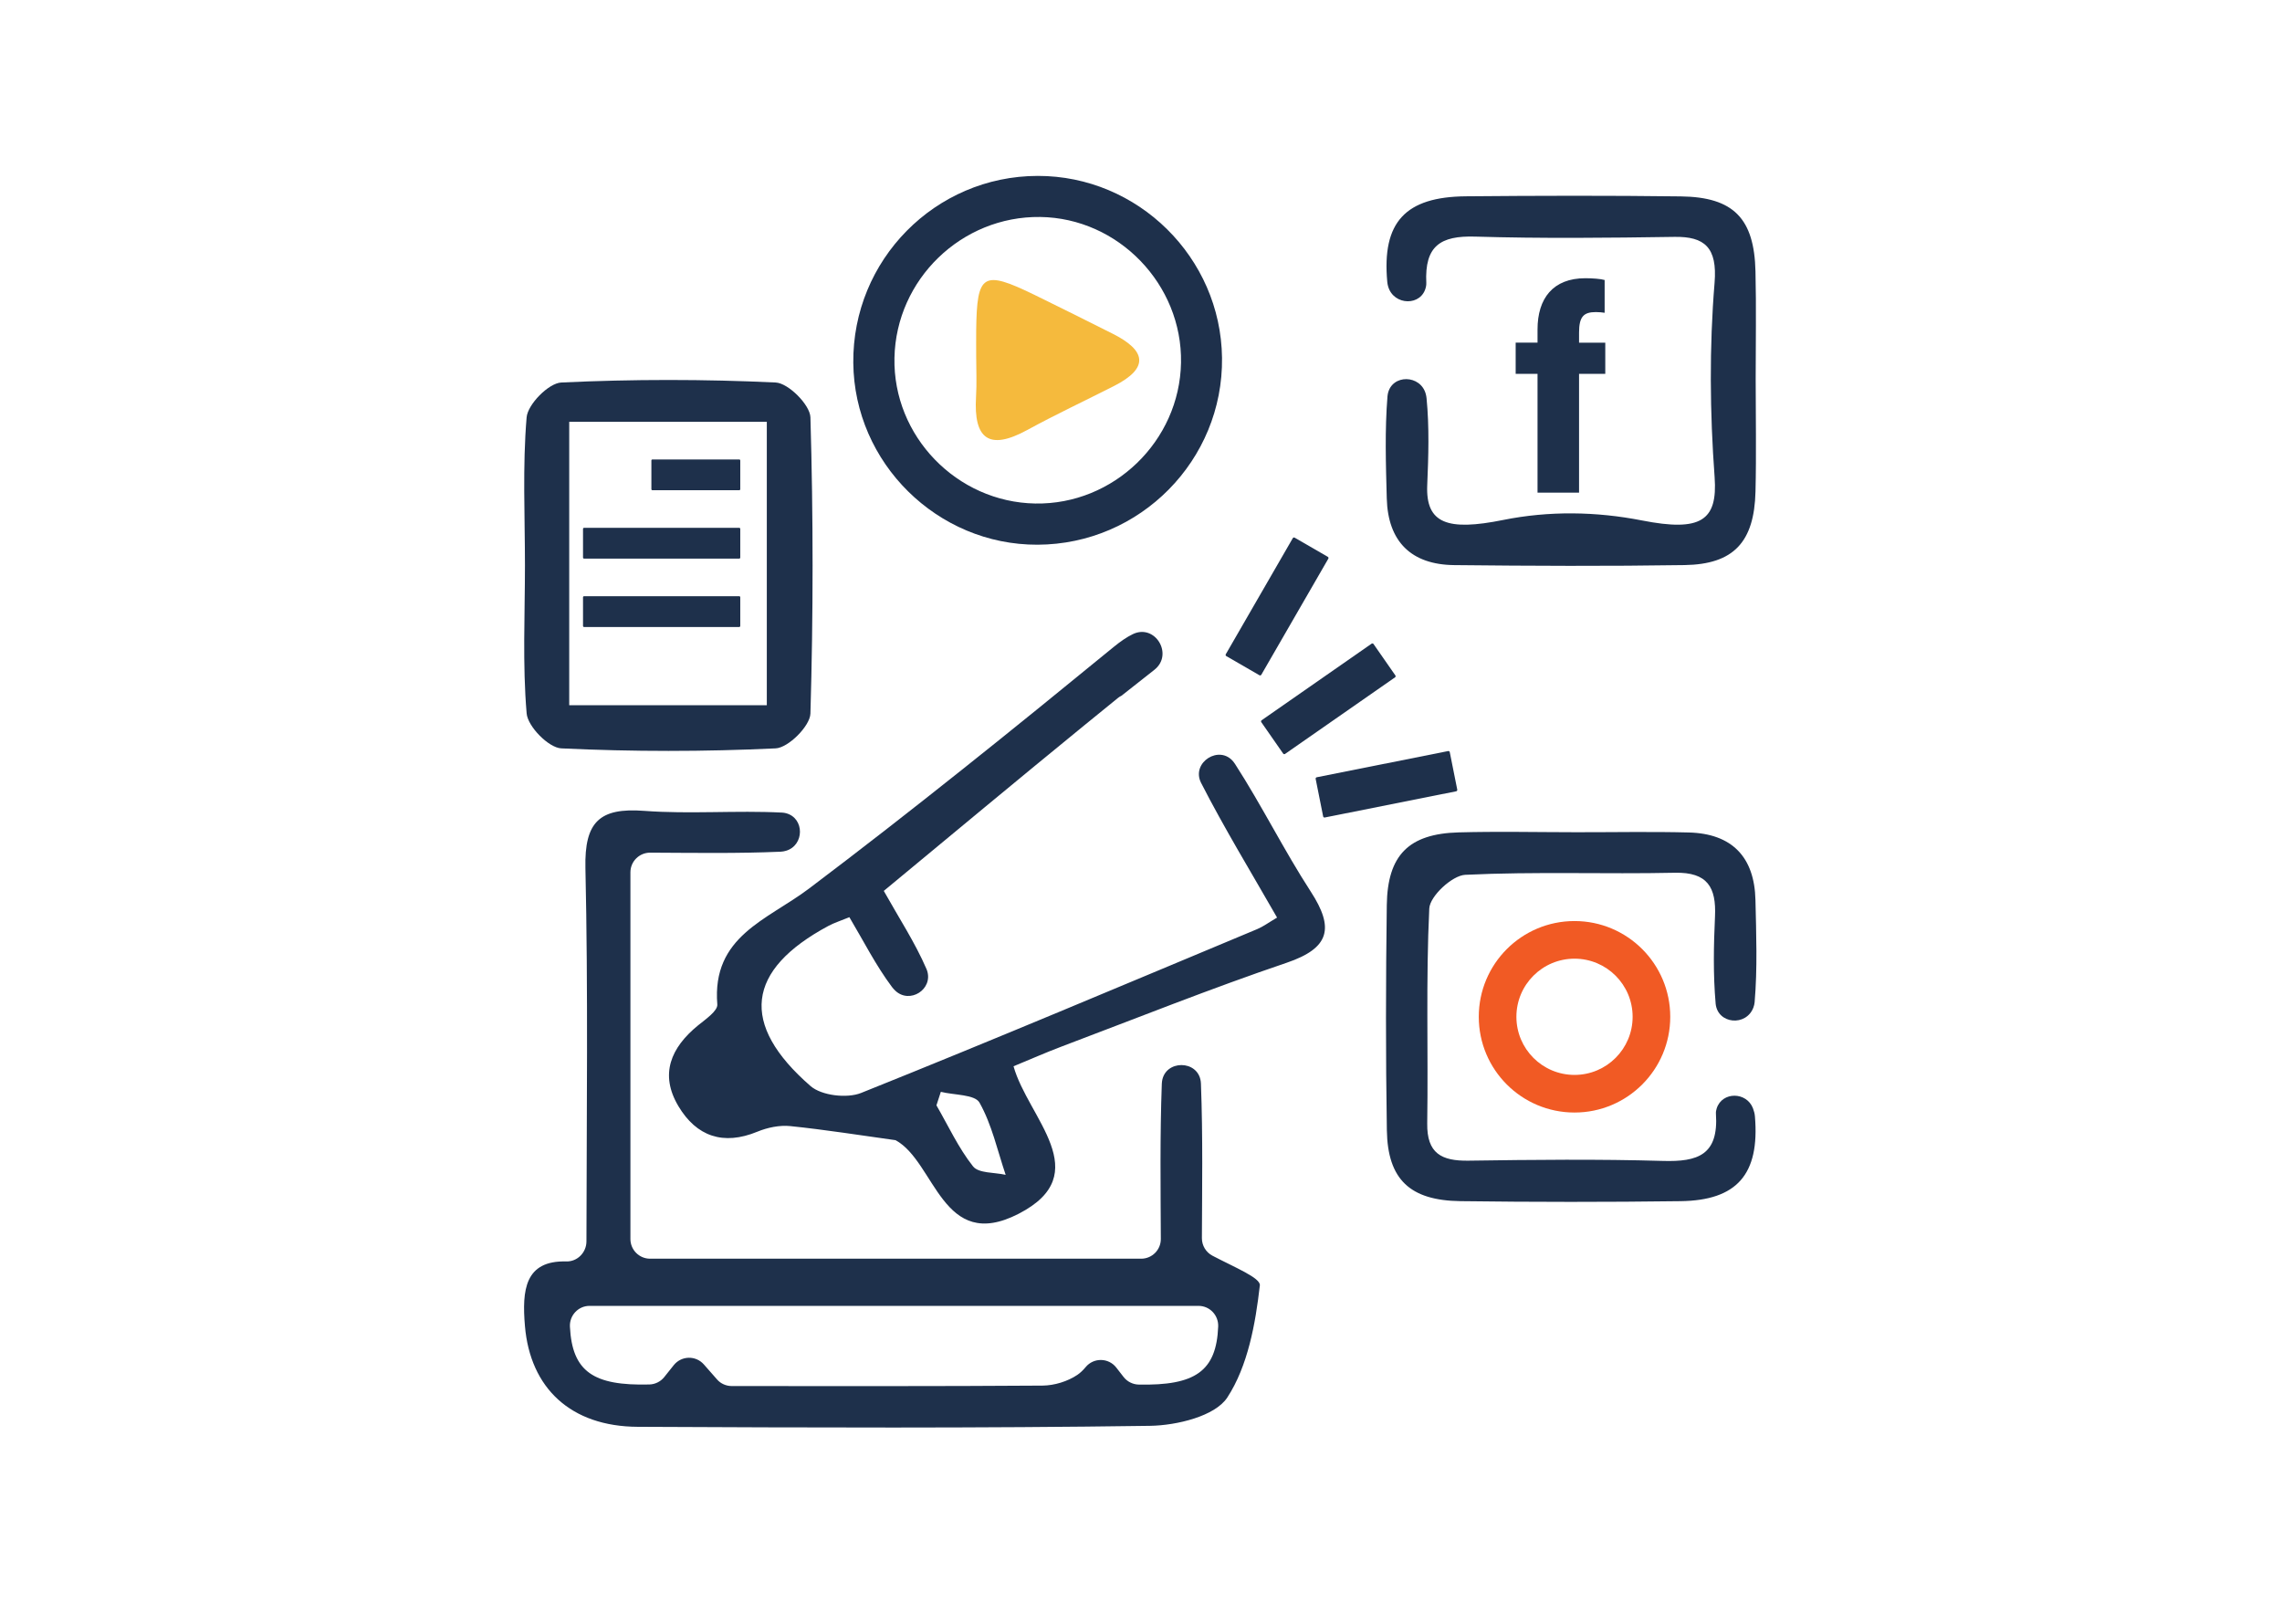 <?xml version="1.0" encoding="utf-8"?>
<!-- Generator: Adobe Illustrator 23.0.5, SVG Export Plug-In . SVG Version: 6.00 Build 0)  -->
<svg version="1.1" id="Layer_1" xmlns="http://www.w3.org/2000/svg" xmlns:xlink="http://www.w3.org/1999/xlink" x="0px" y="0px"
	 viewBox="0 0 999 711" style="enable-background:new 0 0 999 711;" xml:space="preserve">
<style type="text/css">
	.st0{fill:#FFFFFF;}
	.st1{fill:#1E304B;}
	.st2{fill:#F5BA3D;}
	.st3{fill:#B3B3B3;}
	.st4{opacity:0.22;}
	.st5{fill:none;}
	.st6{fill-rule:evenodd;clip-rule:evenodd;fill:#231F20;}
	.st7{fill:#00305C;}
	.st8{fill:#F7FAFB;}
	.st9{fill:#FB5253;}
	.st10{opacity:0.8;}
	.st11{fill:#E6E6E6;}
	.st12{fill:#999999;}
	.st13{fill-rule:evenodd;clip-rule:evenodd;fill:#F5BA3D;}
	.st14{fill-rule:evenodd;clip-rule:evenodd;fill:#1E304B;}
	.st15{fill-rule:evenodd;clip-rule:evenodd;fill:#FCFDFF;}
	.st16{fill-rule:evenodd;clip-rule:evenodd;fill:#000414;}
	.st17{fill:#FFF5EF;}
	.st18{fill:#121212;}
	.st19{fill:#F1F2F2;}
	.st20{fill:#4D4D4D;}
	.st21{fill:#F2F2F2;}
	.st22{fill-rule:evenodd;clip-rule:evenodd;}
	.st23{fill-rule:evenodd;clip-rule:evenodd;fill:#FFFFFF;}
	.st24{fill-rule:evenodd;clip-rule:evenodd;fill:#E6E6E6;}
	.st25{clip-path:url(#SVGID_2_);}
	.st26{fill:#FFD150;}
	.st27{fill:#EAE5D8;}
	.st28{fill:#CCCCCC;}
	.st29{fill:#F15A24;}
	.st30{fill:#FBB03B;}
	.st31{fill:#1A1A1A;}
	.st32{fill:#231F20;}
	.st33{fill:#808080;}
	.st34{fill:none;stroke:#4D4D4D;stroke-width:0.5;stroke-miterlimit:10;}
	.st35{opacity:0.56;}
	.st36{opacity:0.41;}
	.st37{clip-path:url(#SVGID_4_);}
	.st38{fill-rule:evenodd;clip-rule:evenodd;fill:#808080;}
	.st39{fill-rule:evenodd;clip-rule:evenodd;fill:#B3B3B3;}
	.st40{opacity:0.91;fill:#F2F2F2;}
	.st41{fill:none;stroke:#FBB03B;stroke-width:2;stroke-miterlimit:10;}
	.st42{fill-rule:evenodd;clip-rule:evenodd;fill:none;stroke:#F2F2F2;stroke-width:5;stroke-miterlimit:10;}
</style>
<g>
	<path class="st1" d="M247.9,552.18c4.86,0.13,8.82-3.91,8.83-8.78c0.08-56.26,0.75-109.88-0.45-163.46
		c-0.45-20.16,6.17-26.46,25.66-25c20.07,1.5,40.37-0.27,60.5,0.77c0.56,0.03,1.12,0.12,1.68,0.27c8.18,2.18,8.05,14.1-0.07,16.45
		c-0.76,0.22-1.52,0.36-2.28,0.39c-18.74,0.82-37.53,0.51-57.13,0.42c-4.77-0.02-8.66,3.84-8.66,8.61v160.52
		c0,4.75,3.85,8.61,8.61,8.61h214.98c4.77,0,8.63-3.87,8.61-8.64c-0.09-22.22-0.41-45.09,0.43-67.91c0.01-0.34,0.04-0.69,0.09-1.03
		c1.28-9.56,15.69-9.58,16.96-0.02c0.04,0.33,0.07,0.65,0.08,0.98c0.89,23.36,0.49,46.76,0.42,67.64c-0.01,3.21,1.76,6.16,4.6,7.66
		c9.89,5.19,21.14,9.75,20.77,12.99c-1.93,16.89-5.24,35.27-14.24,49.08c-5.34,8.19-22.14,12.24-33.86,12.41
		c-74.74,1.07-149.5,0.78-224.25,0.43c-29.29-0.14-47.06-16.93-49.37-44.08C228.45,564.64,229.81,551.71,247.9,552.18z
		 M313.97,603.91c1.52,1.74,3.88,2.81,6.36,2.82c44.75,0.01,90.41,0.13,136.06-0.2c5.17-0.04,11.02-1.83,15.27-4.71
		c1.35-0.92,2.53-2.09,3.62-3.4c3.51-4.23,10.03-4.12,13.4,0.22l3.21,4.13c1.57,2.02,4.01,3.25,6.6,3.31
		c24.67,0.5,34.03-5.78,34.8-25.42c0.19-4.91-3.69-9.03-8.6-9.03H258.1c-4.95,0-8.84,4.17-8.6,9.11
		c0.98,19.74,10.33,25.93,34.79,25.3c2.53-0.07,4.92-1.26,6.5-3.24c1.43-1.79,2.81-3.52,4.17-5.22c3.35-4.19,9.67-4.33,13.2-0.28
		L313.97,603.91z"/>
	<path class="st1" d="M768.59,165.9c0,16.43,0.32,32.87-0.08,49.29c-0.54,22.11-9.57,31.84-31.08,32.17
		c-33.6,0.52-67.21,0.37-100.81,0.01c-18.81-0.2-29.03-10.28-29.53-29.2c-0.4-14.93-0.89-29.93,0.32-44.77
		c0.03-0.32,0.07-0.64,0.14-0.96c1.76-8.79,14.45-8.53,16.65,0.16c0.15,0.58,0.25,1.16,0.31,1.75c1.23,12.58,0.83,25.37,0.29,38.04
		c-0.71,16.79,8.86,20.14,33.21,15.23c20.07-4.05,40.75-3.73,60.84,0.21c25.62,5.03,33.16,0.17,31.76-18.97
		c-2.08-28.32-2.35-56.75-0.02-85.05c1.28-15.53-4.41-20.32-17.5-20.12c-29.12,0.44-58.27,0.75-87.36-0.12
		c-15.18-0.45-22.1,4.1-21.34,20.25c0.03,0.54-0.02,1.09-0.14,1.64c-1.77,8.72-14.18,8.44-16.58-0.12c-0.18-0.63-0.3-1.27-0.36-1.91
		c-2.41-26.23,7.97-37.27,34.44-37.5c31.36-0.28,62.73-0.36,94.09,0.04c23.05,0.29,32.14,9.66,32.66,32.87
		C768.88,134.53,768.59,150.21,768.59,165.9z"/>
	<path class="st1" d="M690,364.3c16.43,0.02,32.87-0.31,49.29,0.11c18.91,0.48,28.77,10.73,29.2,29.55
		c0.34,14.93,0.9,29.94-0.36,44.77c-0.07,0.78-0.26,1.55-0.54,2.31c-3.16,8.37-15.58,7.27-16.52-1.63c-0.01-0.05-0.01-0.1-0.01-0.15
		c-1.11-12.6-0.87-25.38-0.28-38.05c0.59-12.76-3.23-19.47-17.53-19.17c-30.6,0.65-61.27-0.57-91.82,0.9
		c-5.71,0.28-15.47,9.35-15.73,14.73c-1.51,31.29-0.43,62.7-0.9,94.06c-0.19,13.2,6.29,16.51,18.04,16.34
		c28.37-0.41,56.77-0.71,85.13,0.11c15.3,0.45,24.44-2.58,23.22-20.66c-0.05-0.78,0.07-1.57,0.34-2.37
		c2.42-7.4,13.05-7.29,15.86-0.03c0.45,1.17,0.77,2.36,0.87,3.57c2.14,25.43-7.94,36.79-32.6,37.11
		c-32.11,0.42-64.23,0.41-96.33-0.01c-22.12-0.29-31.85-9.54-32.2-31.01c-0.53-32.85-0.47-65.72-0.03-98.57
		c0.3-21.95,9.66-31.23,31.39-31.84C655.64,363.9,672.83,364.28,690,364.3z"/>
	<path class="st1" d="M229.81,247.5c0-21.62-1.08-43.33,0.73-64.8c0.48-5.71,9.64-15,15.17-15.26c31.24-1.48,62.63-1.48,93.87,0
		c5.53,0.26,15.04,9.78,15.2,15.24c1.26,43.2,1.26,86.48,0,129.68c-0.16,5.46-9.68,14.97-15.21,15.23
		c-31.24,1.48-62.63,1.48-93.87,0c-5.52-0.26-14.67-9.57-15.15-15.29C228.72,290.83,229.81,269.12,229.81,247.5z M249.19,184.65
		c0,43.13,0,83.7,0,124.06c30.11,0,58.73,0,86.5,0c0-42.27,0-82.85,0-124.06c-24.23,0-46.61,0-69,0
		C261.52,184.65,256.34,184.65,249.19,184.65z"/>
	<path class="st1" d="M534.97,156.61c0.56,44.82-35.84,81.69-80.79,81.83c-43.84,0.14-80.22-35.77-80.63-79.6
		c-0.42-45.02,35.86-81.79,80.75-81.84C498.19,76.95,534.42,112.7,534.97,156.61z M517.02,158.76c0.6-34.3-27.46-63.33-61.65-63.78
		c-34.4-0.45-63.09,27.28-63.8,61.67c-0.71,34.23,27.25,63.16,61.63,63.76C487.51,221.01,516.41,193.09,517.02,158.76z"/>
	<path class="st2" d="M427.35,155.85c0-3.74-0.04-7.48,0-11.22c0.3-24.95,2.91-26.56,25.62-15.51
		c11.42,5.56,22.77,11.27,34.12,16.96c14.42,7.23,16.36,14.88,0.59,22.89c-12.65,6.43-25.53,12.46-37.98,19.26
		c-16.79,9.17-23.5,3.86-22.42-14.43C427.65,167.84,427.35,161.84,427.35,155.85z"/>
	<path class="st1" d="M323.62,214.59l-38.01,0c-0.25,0-0.45-0.2-0.45-0.45v-12.57c0-0.25,0.2-0.45,0.45-0.45h38.01
		c0.25,0,0.45,0.2,0.45,0.45v12.57C324.07,214.38,323.87,214.59,323.62,214.59z"/>
	<path class="st1" d="M323.62,244.52h-67.94c-0.25,0-0.45-0.2-0.45-0.45V231.5c0-0.25,0.2-0.45,0.45-0.45l67.94,0
		c0.25,0,0.45,0.2,0.45,0.45v12.57C324.07,244.32,323.87,244.52,323.62,244.52z"/>
	<path class="st1" d="M323.62,274.46h-67.94c-0.25,0-0.45-0.2-0.45-0.45v-12.57c0-0.25,0.2-0.45,0.45-0.45h67.94
		c0.25,0,0.45,0.2,0.45,0.45V274C324.07,274.25,323.87,274.46,323.62,274.46z"/>
	<path class="st1" d="M581.5,244.56l-29.33,50.8c-0.17,0.29-0.54,0.39-0.82,0.22l-14.51-8.38c-0.29-0.17-0.39-0.54-0.22-0.82
		l29.33-50.8c0.17-0.29,0.54-0.39,0.82-0.22l14.51,8.38C581.57,243.91,581.67,244.28,581.5,244.56z"/>
	<path class="st1" d="M610.71,296.5l-48.14,33.52c-0.27,0.19-0.65,0.12-0.84-0.15l-9.57-13.75c-0.19-0.27-0.12-0.65,0.15-0.84
		l48.14-33.52c0.27-0.19,0.65-0.12,0.84,0.15l9.57,13.75C611.05,295.93,610.99,296.31,610.71,296.5z"/>
	<path class="st1" d="M637.48,346.38l-57.53,11.47c-0.33,0.06-0.64-0.15-0.71-0.47l-3.28-16.43c-0.06-0.33,0.15-0.64,0.47-0.71
		l57.53-11.47c0.33-0.06,0.64,0.15,0.71,0.47l3.28,16.43C638.02,345.99,637.8,346.31,637.48,346.38z"/>
	<g>
		<path class="st1" d="M673.09,215.63v-51.98h-9.57v-13.66h9.57v-5.77c0-13.56,6.73-22.43,20.93-22.43c3.02,0,6.81,0.27,8.45,0.78
			v14.35c-1.01-0.17-2.38-0.31-3.83-0.31c-5.36,0-7.37,1.98-7.37,8.99v4.4h11.48v13.66h-11.48v51.98H673.09z"/>
	</g>
	<path class="st1" d="M573.83,390.31c-11.77-18.15-21.42-37.67-33.14-55.85c-0.21-0.33-0.44-0.65-0.68-0.95
		c-6.11-7.73-18.61,0.21-14.27,9.06c0.03,0.05,0.05,0.11,0.08,0.16c10.15,19.83,21.79,38.91,33.25,58.93
		c-3.72,2.19-6.05,3.94-8.65,5.03c-57.73,24.11-115.37,48.47-173.45,71.74c-6.17,2.47-17.31,1.17-22.12-3.01
		c-31.21-27.14-28.17-50.8,7.8-70.11c2.59-1.39,5.45-2.28,9.19-3.82c6.16,10.35,11.56,21.09,18.65,30.56
		c0.44,0.58,0.93,1.12,1.47,1.63c6.34,5.96,16.65-0.63,13.88-8.87c-0.09-0.25-0.17-0.47-0.27-0.69
		c-4.98-11.51-11.95-22.15-18.67-34.14c29.61-24.51,58.61-48.66,87.76-72.46c4.94-4.03,9.88-8.06,14.84-12.07
		c0.44-0.36,0.94-0.65,1.47-0.91l14.4-11.35c8.51-6.71,0.31-20.3-9.45-15.6c-2.56,1.23-5.35,3.13-8.39,5.62
		c-43.9,35.94-88.08,71.59-133.37,105.76c-18.25,13.77-42.58,20.81-40.14,50.72c0.23,2.83-5.17,6.5-8.45,9.18
		c-11.88,9.69-16.91,21.38-8.58,35.34c7.9,13.25,19.64,17.34,34.58,11.17c4.42-1.82,9.72-2.93,14.41-2.44
		c15.41,1.58,30.72,4.04,46.07,6.16c17.48,9.5,20.36,49.47,53.88,32.22c34.14-17.57,4.05-42.01-2.23-64.57
		c7.5-3.09,14.15-6.03,20.95-8.6c32.82-12.39,65.42-25.45,98.62-36.71C582.22,414.99,584.14,406.21,573.83,390.31z M425.97,510.57
		c-6.39-8.07-10.81-17.71-16.02-26.72l1.92-5.91c5.85,1.46,14.89,1.11,16.92,4.71c5.43,9.63,7.85,20.96,11.46,31.62
		C435.36,513.15,428.41,513.65,425.97,510.57z"/>
	<path class="st29" d="M689.28,403.18c-23.15,0-41.91,18.76-41.91,41.91c0,23.15,18.76,41.91,41.91,41.91s41.91-18.76,41.91-41.91
		C731.19,421.94,712.42,403.18,689.28,403.18z M689.28,470.53c-14.05,0-25.44-11.39-25.44-25.44c0-14.05,11.39-25.44,25.44-25.44
		s25.44,11.39,25.44,25.44C714.72,459.14,703.33,470.53,689.28,470.53z"/>
</g>
</svg>
